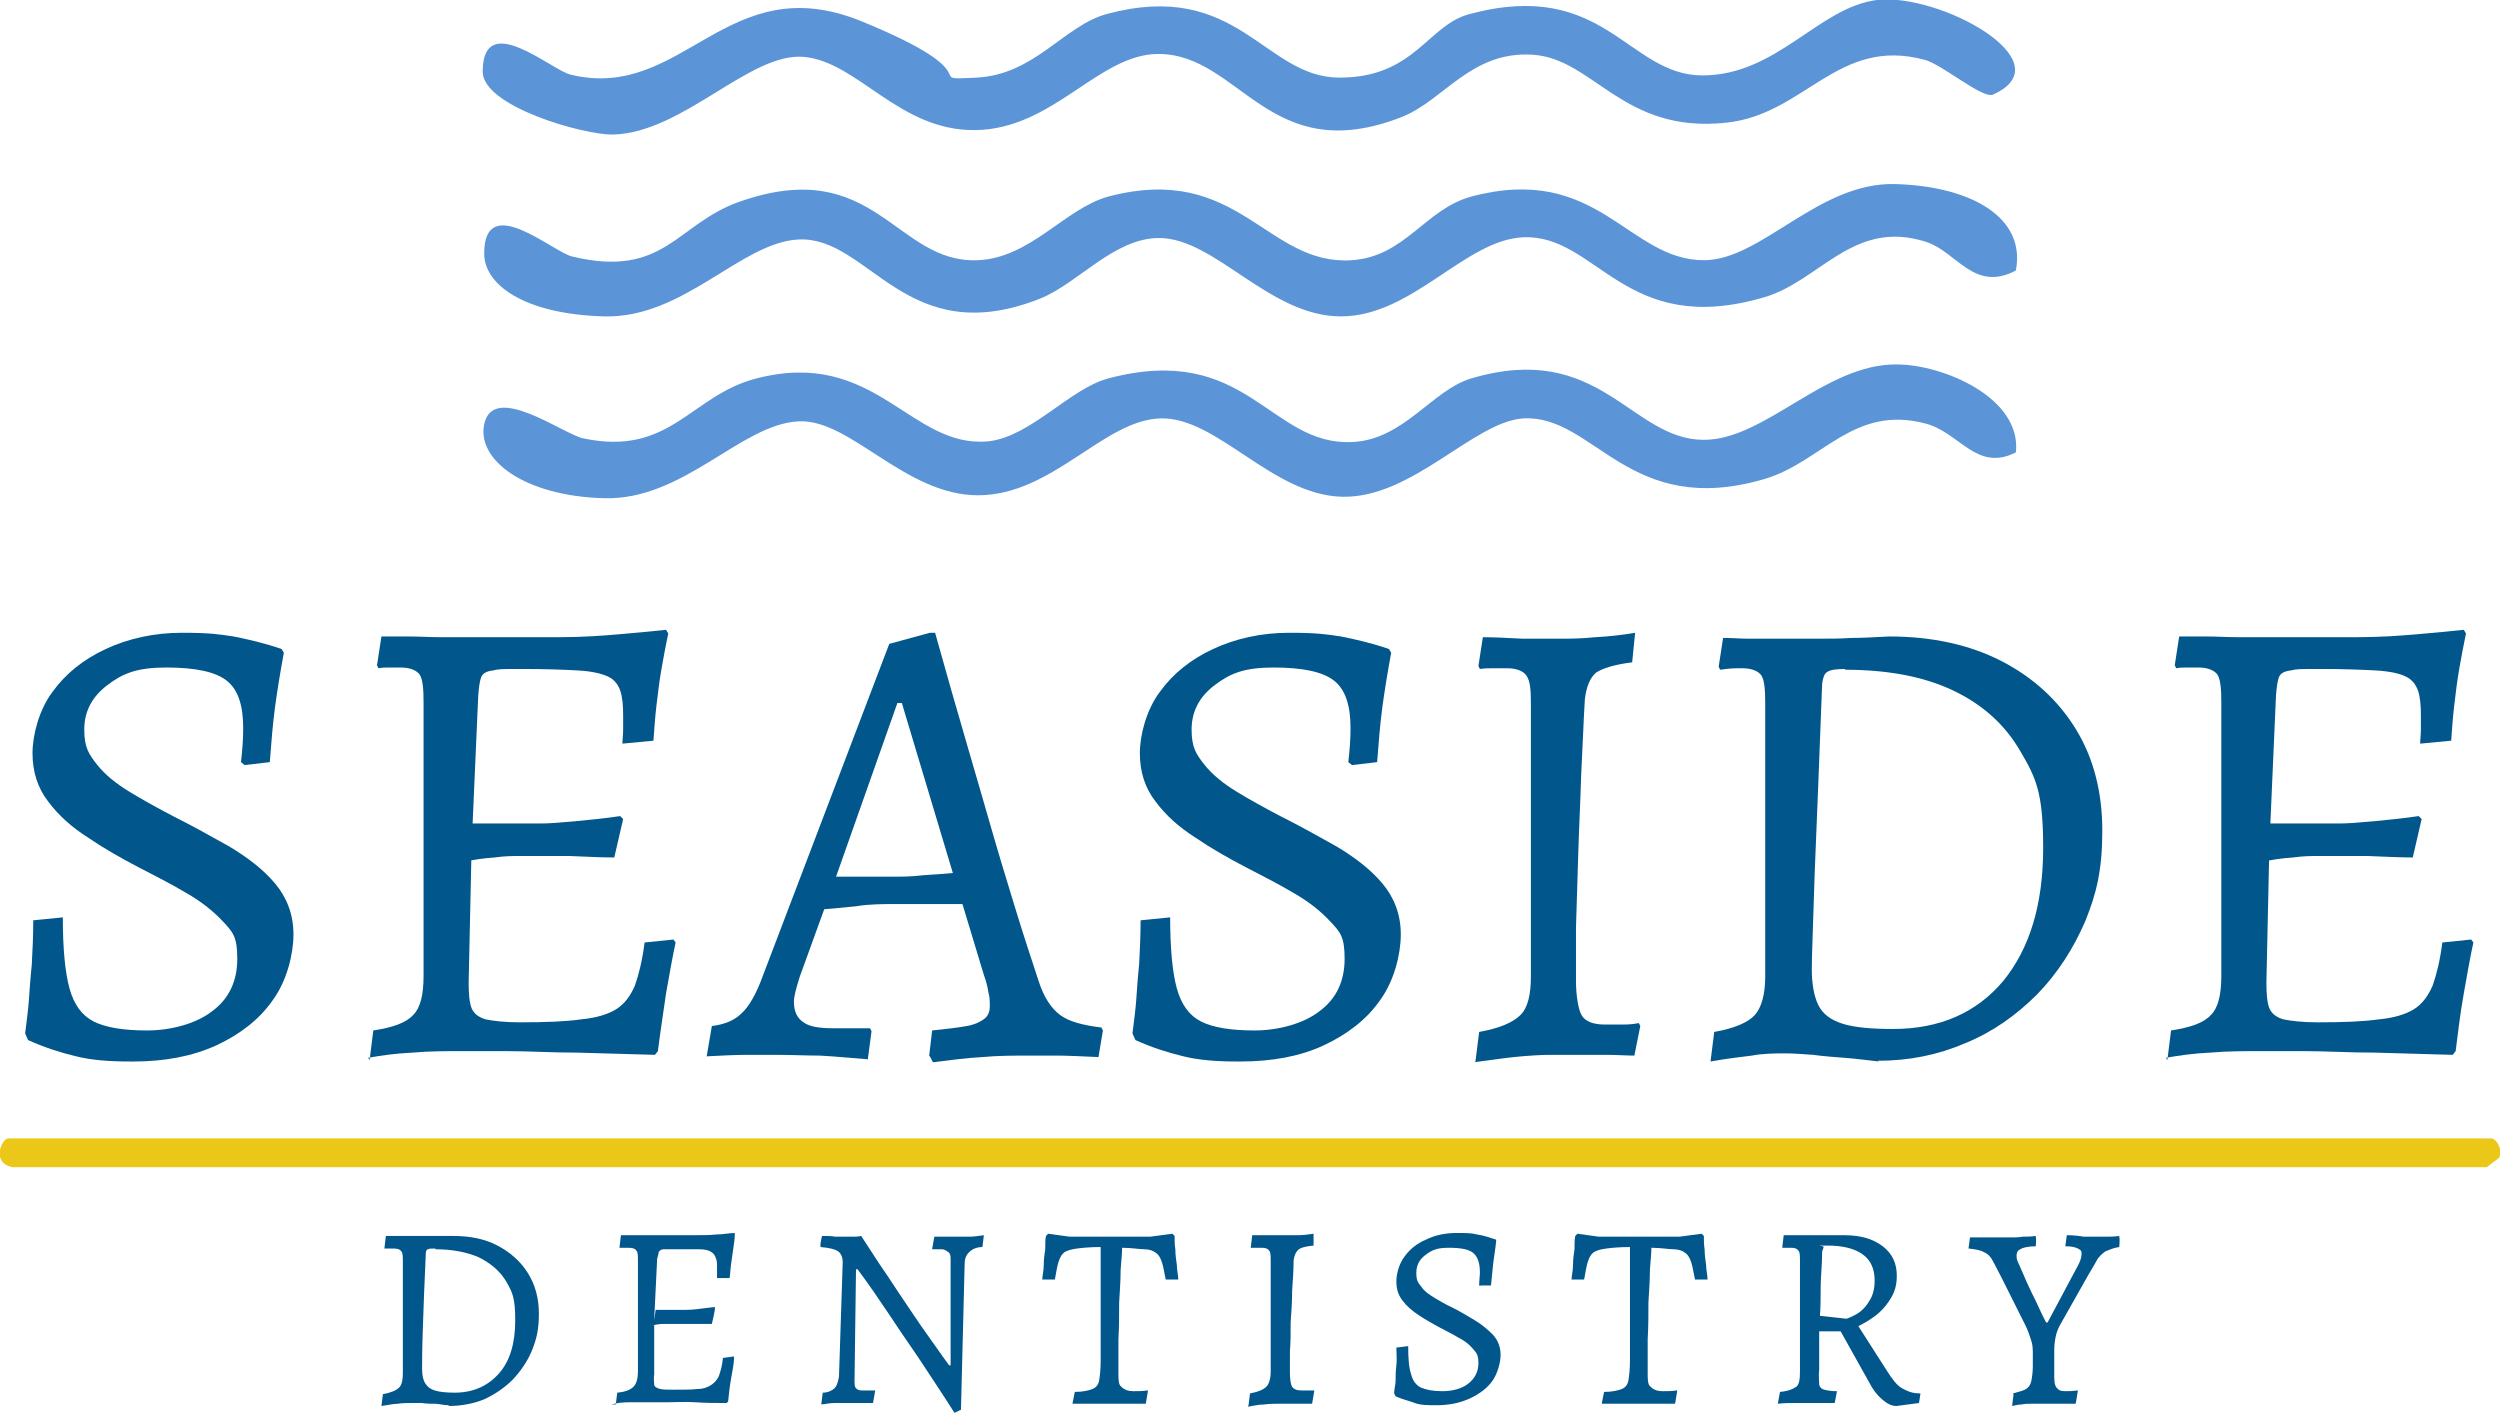 <?xml version="1.0" encoding="UTF-8"?>
<svg xmlns="http://www.w3.org/2000/svg" id="Layer_1" width="338.2" height="191.1" version="1.1" viewBox="0 0 338.2 191.1">
  <defs>
    <style>
      .st0 {
        fill: #ebc717;
      }

      .st1 {
        fill: #01578c;
      }

      .st2 {
        fill: #5c94d8;
      }
    </style>
  </defs>
  <g>
    <path class="st2" d="M272.7,61.2c-5.3,2.7-7.6-2.7-12.2-3.9-9.8-2.6-14,5.2-21.8,7.5-18.4,5.4-23-8.7-32.6-8.2-6.7.4-15,10.8-24.5,10.6s-16.9-10.8-24.6-10.6-14.6,10.4-24.7,10.4c-9.9,0-17.3-10.4-24.3-10-7.8.4-15.5,10.7-26.3,10.4s-17.2-5.2-16.2-10c1.2-5.8,10.8,1.4,13.4,1.9,11.8,2.5,14.5-5.8,23.4-8.1,16.2-4.2,20.8,9.5,31.4,8.5,5.7-.6,11-7.1,16.2-8.5,18.8-5,21.8,9.1,33,8.6,7-.3,10.8-7,16.1-8.6,17.5-5.2,21.6,8.3,31.5,8.3,8.3,0,16.4-10.3,26.1-10.2,6.2,0,17,4.5,16.1,12Z"></path>
    <path class="st2" d="M272.7,36.6c-5.7,3-8-2.6-12.2-3.9-9.8-3.1-14.3,5.3-21.8,7.5-18.9,5.6-22.6-8.5-32.6-8.1-7.9.3-15,10.7-24.7,10.7-9.7,0-17-10.6-24.6-10.6-6.1,0-10.9,6.1-16.1,8.2-18.2,7.2-23.1-8.5-32.7-8-7.8.4-15.5,10.7-26.3,10.4s-16.2-4.3-16.2-8.5c0-8.5,9.3-.2,11.9.4,12.5,3,14.1-4.4,22.6-7.4,18.4-6.5,21.1,8.4,32.3,7.9,7.1-.3,11.8-7,17.6-8.6,17.7-4.7,21.4,9.4,33,8.6,7.2-.5,9.9-6.9,16.1-8.6,17.2-4.6,21.2,8.6,31.5,8.6,7.8,0,15.5-10.6,25.9-10.3s17.7,4.6,16.3,11.7Z"></path>
    <path class="st2" d="M253.9,0c8.5-1,25.6,8.4,15.7,12.8-1.4.6-6.9-4.1-9.2-4.7-11.8-3.2-16.2,7.4-26.9,8.5-14,1.5-17.9-8.7-26.2-9.2s-11.9,6.1-17.6,8.4c-18,7.1-21.9-8.5-33-8.5-8.1,0-14.2,10.2-24.8,10.3-10.3.1-15.8-9.2-23.1-9.9s-16.3,10.2-25.8,10.5c-4,.1-17.7-3.8-17.7-8.5,0-8.5,9.3-.2,11.9.4,15.3,3.7,21.1-14.7,39.4-7.2s7.6,8,15.5,7.6,11.8-7,17.6-8.6c17.8-4.8,21.3,8.6,31.5,8.6s11.9-7.1,17.6-8.6c18.3-4.9,21.4,8.3,31.5,8.3S246,1,253.9,0Z"></path>
  </g>
  <path class="st0" d="M337.1,154c.8.2,1.6,1.9.9,2.7l-1.6,1.2H1.7c-3-.6-1.4-3.9-.6-3.9h335.9Z"></path>
  <g>
    <path class="st1" d="M17.5,143.6c-2.8,0-5.2-.2-7.2-.7-2.1-.5-4.3-1.2-6.5-2.2l-.4-.9c.2-1.6.4-3.1.5-4.4.1-1.4.2-3,.4-4.9.1-1.9.2-3.9.2-6l4-.4c0,4.2.3,7.4.9,9.6.6,2.2,1.7,3.7,3.3,4.5,1.6.8,4,1.2,7.2,1.2s6.6-.9,8.8-2.6c2.3-1.7,3.4-4.1,3.4-7.1s-.6-3.6-1.9-5c-1.3-1.4-2.9-2.7-5-3.9-2-1.2-4.2-2.3-6.5-3.5-2.3-1.2-4.6-2.5-6.8-4-2.2-1.4-4-3-5.4-4.9-1.4-1.8-2.1-4-2.1-6.5s.9-5.9,2.7-8.3c1.8-2.5,4.2-4.4,7.2-5.8,3-1.4,6.5-2.2,10.3-2.2s5,.2,7,.5c2,.4,4.2.9,6.5,1.7l.3.5c-.5,2.7-.9,5.2-1.2,7.4-.3,2.3-.5,4.7-.7,7.4l-3.4.4-.5-.4c.2-1.7.3-3.2.3-4.6,0-3.1-.7-5.2-2.2-6.4-1.5-1.2-4.2-1.8-8.2-1.8s-5.9.8-8,2.4c-2.1,1.6-3.1,3.6-3.1,6s.6,3.3,1.7,4.7c1.1,1.4,2.6,2.6,4.4,3.7,1.8,1.1,3.8,2.2,5.9,3.3,2.6,1.3,5.1,2.7,7.6,4.1,2.5,1.5,4.6,3.1,6.2,5,1.6,1.9,2.5,4.2,2.5,6.9s-.9,6.3-2.8,8.9c-1.8,2.6-4.4,4.6-7.6,6.1-3.3,1.5-7,2.2-11.3,2.2Z"></path>
    <path class="st1" d="M50,143.4l.5-4c2.6-.4,4.4-1,5.4-2.1,1-1,1.4-2.8,1.4-5.3v-36.9c0-1.9-.1-3.1-.5-3.8-.4-.6-1.3-1-2.6-1s-.8,0-1.4,0c-.6,0-1.1,0-1.6.1l-.2-.4.6-3.9c1,0,2.2,0,3.6,0,1.4,0,2.9.1,4.4.1,1.5,0,2.9,0,4.2,0,4.7,0,8.6,0,11.8,0,3.2,0,5.9-.2,8.2-.4,2.3-.2,4.4-.4,6.3-.6l.3.5c-.3,1.4-.6,3-.9,4.7-.3,1.7-.5,3.4-.7,5.1-.2,1.7-.3,3.3-.4,4.7l-4.2.4c0-.5.1-1.2.1-2,0-.8,0-1.4,0-1.8,0-1.4-.1-2.5-.4-3.4-.3-.8-.8-1.5-1.7-1.9-.9-.4-2.2-.7-4-.8-1.8-.1-4.3-.2-7.4-.2s-3.3,0-4.1.2c-.9.1-1.4.4-1.6.9-.2.5-.3,1.3-.4,2.4l-.9,20.5-.4,18.4c0,1.6.1,2.7.4,3.5.3.7.9,1.2,1.9,1.5,1,.2,2.5.4,4.6.4,3.5,0,6.2-.1,8.3-.4,2.1-.2,3.7-.7,4.8-1.4,1.1-.7,1.9-1.8,2.5-3.2.5-1.4,1-3.4,1.3-5.8l3.9-.4.3.4c-.4,1.8-.8,4.1-1.3,6.9-.4,2.8-.8,5.4-1.1,7.8l-.4.5c-3.5-.1-7-.2-10.5-.3-3.5,0-6.6-.2-9.4-.2-2.8,0-5,0-6.7,0s-3.9,0-6.2.2c-2.3.1-4.3.4-6,.7ZM62.7,116.7l.8-5.3h2.4c1.2,0,2.4,0,3.8,0,1.3,0,2.5,0,3.5,0s2.5-.1,4.6-.3c2.1-.2,4.1-.4,6.1-.7l.4.4-1.2,5.2c-1.6,0-3.7-.1-6.1-.2-2.4,0-4.5,0-6.2,0s-2.4,0-3.9.2c-1.5.1-2.9.3-4.1.6Z"></path>
    <path class="st1" d="M125.7,142.8l.4-3.4c2-.2,3.6-.4,4.7-.6,1.1-.2,1.9-.6,2.4-1,.5-.4.7-1,.7-1.7s0-1.2-.2-1.9c-.1-.7-.3-1.5-.6-2.3l-2.9-9.6c-1.1,0-2.5,0-4.4,0h-4.7c-1.7,0-3.5,0-5.3.3-1.8.2-3.3.3-4.3.4l-3.3,9.1c-.5,1.6-.8,2.7-.8,3.4,0,1.3.4,2.2,1.3,2.8.8.6,2.2.8,4,.8h5l.2.4-.5,3.8c-2.5-.2-4.6-.4-6.5-.5-1.9,0-3.8-.1-5.7-.1s-2.9,0-4.3,0c-1.5,0-3.3.1-5.3.2l.7-4.1c1.6-.2,3-.7,4-1.7,1-.9,2-2.6,2.9-5.1l17.1-44.9,5.5-1.5h.7c.8,2.8,1.5,5.3,2.2,7.8.7,2.4,1.5,5.2,2.4,8.3.9,3.1,1.9,6.5,2.9,10,1,3.5,2.1,7.1,3.2,10.7,1.1,3.6,2.2,7,3.3,10.3.7,2.2,1.7,3.7,2.9,4.6,1.2.9,3.1,1.4,5.6,1.7l.2.4-.6,3.6c-2.3-.1-4.2-.2-5.6-.2-1.5,0-2.7,0-3.7,0-2.2,0-4.3,0-6.4.2-2,.1-4.3.4-6.7.7l-.3-.6ZM113,118.6h7.7c1.2,0,2.6,0,4.2-.2,1.6-.1,3-.2,4-.3l-6.9-23h-.6l-8.3,23.5Z"></path>
    <path class="st1" d="M167.3,143.6c-2.8,0-5.2-.2-7.2-.7-2.1-.5-4.3-1.2-6.5-2.2l-.4-.9c.2-1.6.4-3.1.5-4.4.1-1.4.2-3,.4-4.9.1-1.9.2-3.9.2-6l4-.4c0,4.2.3,7.4.9,9.6.6,2.2,1.7,3.7,3.3,4.5,1.6.8,4,1.2,7.2,1.2s6.6-.9,8.8-2.6c2.3-1.7,3.4-4.1,3.4-7.1s-.6-3.6-1.9-5c-1.3-1.4-2.9-2.7-5-3.9-2-1.2-4.2-2.3-6.5-3.5-2.3-1.2-4.6-2.5-6.8-4-2.2-1.4-4-3-5.4-4.9-1.4-1.8-2.1-4-2.1-6.5s.9-5.9,2.7-8.3c1.8-2.5,4.2-4.4,7.2-5.8,3-1.4,6.5-2.2,10.3-2.2s5,.2,7,.5c2,.4,4.2.9,6.5,1.7l.3.5c-.5,2.7-.9,5.2-1.2,7.4-.3,2.3-.5,4.7-.7,7.4l-3.4.4-.5-.4c.2-1.7.3-3.2.3-4.6,0-3.1-.7-5.2-2.2-6.4-1.5-1.2-4.2-1.8-8.2-1.8s-5.9.8-8,2.4c-2.1,1.6-3.1,3.6-3.1,6s.6,3.3,1.7,4.7c1.1,1.4,2.6,2.6,4.4,3.7,1.8,1.1,3.8,2.2,5.9,3.3,2.6,1.3,5.1,2.7,7.6,4.1,2.5,1.5,4.6,3.1,6.2,5,1.6,1.9,2.5,4.2,2.5,6.9s-.9,6.3-2.8,8.9c-1.8,2.6-4.4,4.6-7.6,6.1-3.2,1.5-7,2.2-11.3,2.2Z"></path>
    <path class="st1" d="M199.6,143.6l.5-4c2.8-.5,4.6-1.3,5.6-2.3,1-1,1.4-2.8,1.4-5.2v-36.9c0-1.9-.1-3.1-.6-3.8-.4-.6-1.3-1-2.6-1s-1,0-1.7,0c-.7,0-1.4,0-2,.1l-.2-.4.6-3.9c1.5,0,3.3.1,5.4.2,2.1,0,3.8,0,5.1,0s2.8,0,4.7-.2c1.9-.1,3.7-.3,5.4-.6l-.4,4c-2.4.3-4,.8-4.9,1.4-.8.7-1.3,1.9-1.5,3.6-.2,3.2-.3,6.6-.5,10.3-.1,3.6-.3,7.2-.4,10.8-.1,3.5-.2,6.8-.3,9.8,0,3,0,5.3,0,7.2s.3,3.9.8,4.7c.5.8,1.6,1.2,3.1,1.2s1.7,0,2.5,0c.9,0,1.6-.1,2.1-.2l.2.4-.8,4c-1.1,0-2.3-.1-3.7-.1-1.4,0-2.8,0-4.2,0-1.4,0-2.6,0-3.6,0s-2.9.1-4.8.3c-1.9.2-3.7.5-5.4.7Z"></path>
    <path class="st1" d="M254.2,143.6c-1.8-.2-3.3-.4-4.7-.5-1.3-.1-2.7-.2-4.2-.4-1.4-.1-2.7-.2-3.8-.2s-3,0-4.5.3c-1.6.2-3.4.4-5.6.8l.5-4c2.8-.5,4.6-1.3,5.5-2.3.9-1,1.4-2.8,1.4-5.2v-36.9c0-1.9-.1-3.1-.5-3.8-.4-.6-1.3-1-2.6-1s-1.5,0-3,.2l-.2-.4.6-3.9c1.3,0,2.4.1,3.4.1,1,0,2,0,3,0,1.1,0,2,0,2.8,0s2.2,0,3.7,0c1.5,0,3,0,4.4-.1,1.5,0,3.2-.1,5.2-.2,5.7,0,10.8,1.1,15.1,3.3,4.3,2.2,7.7,5.3,10.1,9.2s3.6,8.5,3.6,13.8-.8,8.5-2.3,12.2c-1.6,3.7-3.7,7-6.5,9.9-2.8,2.8-6,5.1-9.7,6.6-3.7,1.6-7.6,2.4-11.9,2.4ZM249.7,90.5c-1.2,0-2.1.1-2.5.4-.4.2-.6.8-.7,1.6-.4,10.1-.7,18.6-1,25.4-.2,6.8-.4,11.2-.4,13.2s.3,3.7.9,4.9c.6,1.2,1.7,2,3.3,2.5,1.6.5,3.9.7,6.8.7,6.3,0,11.3-2.2,14.9-6.5,3.6-4.4,5.4-10.4,5.4-18s-1-9.5-3.1-13.1c-2.1-3.6-5.1-6.3-9.1-8.2-4-1.9-8.9-2.8-14.7-2.8Z"></path>
    <path class="st1" d="M293.2,143.4l.5-4c2.6-.4,4.4-1,5.4-2.1,1-1,1.4-2.8,1.4-5.3v-36.9c0-1.9-.1-3.1-.5-3.8-.4-.6-1.3-1-2.6-1s-.8,0-1.4,0c-.6,0-1.1,0-1.6.1l-.2-.4.6-3.9c1,0,2.2,0,3.6,0,1.4,0,2.9.1,4.4.1,1.5,0,2.9,0,4.2,0,4.7,0,8.6,0,11.8,0,3.2,0,5.9-.2,8.2-.4,2.3-.2,4.4-.4,6.3-.6l.3.5c-.3,1.4-.6,3-.9,4.7-.3,1.7-.5,3.4-.7,5.1-.2,1.7-.3,3.3-.4,4.7l-4.2.4c0-.5.1-1.2.1-2,0-.8,0-1.4,0-1.8,0-1.4-.1-2.5-.4-3.4-.3-.8-.8-1.5-1.7-1.9-.8-.4-2.2-.7-4-.8-1.8-.1-4.3-.2-7.4-.2s-3.3,0-4.1.2c-.9.1-1.4.4-1.6.9-.2.5-.3,1.3-.4,2.4l-.9,20.5-.4,18.4c0,1.6.1,2.7.4,3.5.3.7.9,1.2,1.9,1.5,1,.2,2.5.4,4.6.4,3.5,0,6.2-.1,8.3-.4,2.1-.2,3.7-.7,4.8-1.4,1.1-.7,1.9-1.8,2.5-3.2.5-1.4,1-3.4,1.3-5.8l3.9-.4.3.4c-.4,1.8-.8,4.1-1.3,6.9s-.8,5.4-1.1,7.8l-.4.5c-3.5-.1-7-.2-10.5-.3-3.5,0-6.6-.2-9.4-.2-2.8,0-5,0-6.7,0s-3.9,0-6.2.2c-2.3.1-4.3.4-6,.7ZM306,116.7l.8-5.3h2.4c1.2,0,2.4,0,3.8,0,1.3,0,2.5,0,3.5,0s2.5-.1,4.6-.3c2.1-.2,4.1-.4,6.1-.7l.4.4-1.2,5.2c-1.6,0-3.7-.1-6.1-.2-2.4,0-4.5,0-6.2,0s-2.4,0-3.9.2c-1.5.1-2.9.3-4.1.6Z"></path>
  </g>
  <g>
    <path class="st1" d="M60.7,190.1c-.7,0-1.3-.2-1.9-.2s-1.1,0-1.7-.1c-.6,0-1.1,0-1.5,0s-1.2,0-1.8.1c-.6,0-1.4.2-2.2.3l.2-1.6c1.1-.2,1.8-.5,2.2-.9.4-.4.5-1.1.5-2.1v-14.8c0-.8,0-1.3-.2-1.5-.2-.3-.5-.4-1.1-.4s-.6,0-1.2,0h0c0-.1.2-1.7.2-1.7.5,0,1,0,1.4,0s.8,0,1.2,0,.8,0,1.1,0,.9,0,1.5,0c.6,0,1.2,0,1.8,0,.6,0,1.3,0,2.1,0,2.3,0,4.3.4,6,1.3,1.7.9,3.1,2.1,4.1,3.7,1,1.6,1.5,3.4,1.5,5.5s-.3,3.4-.9,4.9c-.6,1.5-1.5,2.8-2.6,4-1.1,1.1-2.4,2-3.9,2.7-1.5.6-3.1.9-4.8.9ZM58.9,168.9c-.5,0-.8,0-1,.1-.2,0-.3.3-.3.6-.2,4.1-.3,7.4-.4,10.2s-.1,4.5-.1,5.3.1,1.5.4,2,.7.8,1.3,1c.6.2,1.6.3,2.7.3,2.5,0,4.5-.9,6-2.6,1.5-1.7,2.2-4.1,2.2-7.2s-.4-3.8-1.2-5.2c-.8-1.4-2.1-2.5-3.7-3.3-1.6-.7-3.6-1.1-5.9-1.1Z"></path>
    <path class="st1" d="M83.3,190l.2-1.6c1.1-.1,1.8-.4,2.2-.8s.6-1.1.6-2.1v-14.8c0-.8,0-1.3-.2-1.5-.2-.3-.5-.4-1.1-.4s-.3,0-.6,0c-.2,0-.4,0-.6,0h0c0-.1.2-1.7.2-1.7.4,0,.9,0,1.4,0s1.1,0,1.8,0c.6,0,1.2,0,1.7,0,1.9,0,3.4,0,4.7,0,1.3,0,2.4,0,3.3-.1.9,0,1.8-.2,2.5-.2v.2c0,.6-.1,1.2-.2,1.9-.1.7-.2,1.4-.3,2.1s-.1,1.3-.2,1.9h-1.7c0,0,0-.3,0-.7,0-.3,0-.6,0-.7,0-.6,0-1-.2-1.4-.1-.3-.3-.6-.7-.8-.3-.2-.9-.3-1.6-.3-.7,0-1.7,0-3,0s-1.3,0-1.7,0c-.4,0-.6.2-.7.4,0,.2-.1.5-.2.9l-.4,8.2v7.4c-.1.6,0,1.1,0,1.4s.4.5.8.6,1,.1,1.8.1c1.4,0,2.5,0,3.3-.1.8,0,1.5-.3,1.9-.6.4-.3.8-.7,1-1.3.2-.6.4-1.3.5-2.3l1.5-.2v.2c0,.7-.2,1.7-.4,2.8-.2,1.1-.3,2.2-.4,3.1l-.2.2c-1.4,0-2.8,0-4.2-.1s-2.7,0-3.8,0-2,0-2.7,0-1.6,0-2.5,0c-.9,0-1.7.1-2.4.3ZM88.4,179.3l.3-2.1h.9c.5,0,1,0,1.5,0,.5,0,1,0,1.4,0s1,0,1.8-.1,1.6-.2,2.4-.3v.2c.1,0-.4,2.1-.4,2.1-.7,0-1.5,0-2.4,0-1,0-1.8,0-2.5,0s-1,0-1.6,0c-.6,0-1.1.1-1.6.2Z"></path>
    <path class="st1" d="M129.1,191.1c-1.7-2.7-3.4-5.2-4.9-7.5-1.6-2.3-3-4.4-4.2-6.2-1.2-1.8-2.5-3.7-4-5.7h-.2l-.2,15c0,.5,0,.9.2,1.1.2.2.4.3.8.3s.3,0,.6,0c.3,0,.7,0,1.2,0h0c0,.1-.3,1.7-.3,1.7-.5,0-.9,0-1.3,0-.4,0-.8,0-1.2,0-.4,0-.8,0-1.2,0s-1,0-1.5,0c-.5,0-1.1.1-1.8.2l.2-1.6c.7,0,1.3-.3,1.6-.6s.5-.9.6-1.6l.5-15.4c0-.7-.2-1.2-.6-1.5-.4-.3-1.2-.5-2.4-.6v-.2c-.1,0,.2-1.3.2-1.3.7,0,1.3,0,1.8.1.5,0,.9,0,1.2,0s.8,0,1.1,0c.4,0,.8,0,1.2-.1,1.2,1.8,2.3,3.6,3.5,5.3,1.1,1.7,2.2,3.3,3.2,4.8,1,1.5,1.9,2.8,2.7,3.9.8,1.1,1.6,2.3,2.5,3.5h.2v-14.2c0-.5,0-.9-.3-1.1s-.5-.4-.9-.4-.8,0-1.3,0h0c0-.1.3-1.7.3-1.7.5,0,.9,0,1.2,0s.7,0,1.1,0,.7,0,1,0c.5,0,1,0,1.5,0s1.2-.1,1.9-.2l-.2,1.6c-.8,0-1.4.3-1.8.7s-.6.9-.6,1.5l-.5,19.8-1,.5Z"></path>
    <path class="st1" d="M145.1,189.8l.3-1.5c1.1,0,1.9-.2,2.4-.4.5-.2.8-.6.9-1.2s.2-1.5.2-2.7v-15.3c-1.4,0-2.4.1-3.2.2s-1.4.3-1.7.5c-.4.3-.6.7-.8,1.3s-.3,1.4-.5,2.4h-1.7c0-.5.2-1.2.2-2s.1-1.4.2-2.1c0-.7,0-1.3.1-1.8l.3-.3,2.9.4h10.9l3-.4.3.3c0,.5,0,1.2.1,1.8,0,.7.1,1.4.2,2.1,0,.7.2,1.4.2,2h-1.7c-.2-.9-.3-1.7-.5-2.3-.2-.6-.4-1-.8-1.3-.4-.3-.9-.5-1.6-.5-.7,0-1.7-.2-3-.2,0,.7-.1,1.7-.2,3,0,1.3-.1,2.8-.2,4.4,0,1.6,0,3.3-.1,5,0,1.7,0,3.2,0,4.7s.2,1.5.5,1.8.8.5,1.5.5,1.3,0,1.9-.1h.1c0,.1-.3,1.8-.3,1.8-.5,0-1.1,0-1.7,0s-1.3,0-1.9,0-1.1,0-1.5,0-.8,0-1.4,0-1.2,0-1.8,0-1.1,0-1.6,0Z"></path>
    <path class="st1" d="M168.9,190.1l.2-1.6c1.1-.2,1.8-.5,2.2-.9.4-.4.6-1.1.6-2.1v-14.8c0-.8,0-1.3-.2-1.5-.2-.3-.5-.4-1-.4s-.4,0-.7,0-.6,0-.8,0h0c0-.1.2-1.7.2-1.7.6,0,1.3,0,2.2,0s1.5,0,2,0,1.1,0,1.9,0c.8,0,1.5-.1,2.2-.2v1.6c-1.1.1-1.8.3-2.1.6-.3.3-.5.7-.6,1.4,0,1.3-.1,2.7-.2,4.1,0,1.5-.1,2.9-.2,4.3,0,1.4,0,2.7-.1,3.9,0,1.2,0,2.1,0,2.9s.1,1.6.3,1.9.6.5,1.2.5.7,0,1,0,.6,0,.8,0h0c0,.1-.3,1.8-.3,1.8-.4,0-.9,0-1.5,0h-1.7c-.6,0-1,0-1.4,0s-1.2,0-1.9.1c-.8,0-1.5.2-2.2.3Z"></path>
    <path class="st1" d="M194.3,190.1c-1.1,0-2.1,0-2.9-.3s-1.7-.5-2.6-.9l-.2-.4c0-.6.2-1.2.2-1.8,0-.5,0-1.2.1-2s0-1.5,0-2.4l1.6-.2c0,1.7.1,3,.4,3.8.2.9.7,1.5,1.3,1.8.7.3,1.6.5,2.9.5s2.6-.3,3.5-1c.9-.7,1.4-1.6,1.4-2.8s-.3-1.4-.8-2c-.5-.6-1.2-1.1-2-1.5-.8-.5-1.7-.9-2.6-1.4-.9-.5-1.8-1-2.7-1.6s-1.6-1.2-2.2-2-.8-1.6-.8-2.6.4-2.4,1.1-3.3c.7-1,1.7-1.8,2.9-2.3,1.2-.6,2.6-.9,4.1-.9s2,0,2.8.2c.8.1,1.7.4,2.6.7v.2c-.1,1.1-.3,2.1-.4,3s-.2,1.9-.3,3h-1.4c0,.1-.2,0-.2,0,0-.7.1-1.3.1-1.8,0-1.2-.3-2.1-.9-2.6-.6-.5-1.7-.7-3.3-.7s-2.3.3-3.2,1c-.8.6-1.2,1.4-1.2,2.4s.2,1.3.7,1.9c.4.6,1,1,1.8,1.5.7.4,1.5.9,2.4,1.3,1,.5,2,1.1,3,1.7,1,.6,1.8,1.3,2.5,2,.7.8,1,1.7,1,2.7s-.4,2.5-1.1,3.5c-.7,1-1.8,1.8-3.1,2.4-1.3.6-2.8.9-4.5.9Z"></path>
    <path class="st1" d="M216.7,189.8l.3-1.5c1.1,0,1.9-.2,2.4-.4.5-.2.8-.6.9-1.2s.2-1.5.2-2.7v-15.3c-1.4,0-2.4.1-3.2.2s-1.4.3-1.7.5c-.4.3-.6.7-.8,1.3s-.3,1.4-.5,2.4h-1.7c0-.5.2-1.2.2-2s.1-1.4.2-2.1c0-.7,0-1.3.1-1.8l.3-.3,2.9.4h10.9l3-.4.3.3c0,.5,0,1.2.1,1.8,0,.7.1,1.4.2,2.1,0,.7.2,1.4.2,2h-1.7c-.2-.9-.3-1.7-.5-2.3s-.4-1-.8-1.3c-.4-.3-.9-.5-1.6-.5-.7,0-1.7-.2-3-.2,0,.7-.1,1.7-.2,3,0,1.3-.1,2.8-.2,4.4,0,1.6,0,3.3-.1,5,0,1.7,0,3.2,0,4.7s.2,1.5.5,1.8.8.5,1.5.5,1.3,0,1.9-.1h.1c0,.1-.3,1.8-.3,1.8-.5,0-1.1,0-1.7,0s-1.3,0-1.9,0-1.1,0-1.5,0-.8,0-1.4,0-1.2,0-1.8,0-1.1,0-1.6,0Z"></path>
    <path class="st1" d="M256.5,190.2c-.6,0-1.2-.3-1.9-.9-.7-.6-1.3-1.4-1.8-2.4l-3.8-6.8h-2.9v5.2c-.1.8,0,1.5,0,1.9s.3.7.7.8.9.2,1.7.2h0c0,.1-.3,1.6-.3,1.6-.5,0-.9,0-1.2,0s-.8,0-1.2,0-.9,0-1.3,0c-.6,0-1.2,0-1.8,0-.6,0-1.4,0-2.2.1l.3-1.6c1.1-.1,1.8-.4,2.2-.7s.5-1,.5-2.1v-14.8c0-.8,0-1.3-.2-1.5-.2-.3-.5-.4-1-.4s-.6,0-1.2,0h0c0-.1.2-1.7.2-1.7.5,0,1,0,1.4,0,.4,0,.9,0,1.3,0,.4,0,.8,0,1.2,0s.7,0,1.2,0,1,0,1.4,0c.5,0,1,0,1.7,0,2.2,0,3.9.5,5.2,1.5,1.3,1,1.9,2.3,1.9,4s-.5,2.7-1.4,3.9c-.9,1.2-2.2,2.1-3.8,2.9l3.9,6.1c.7,1.1,1.3,1.9,2,2.3s1.4.7,2.4.7h.1c0,.1-.2,1.3-.2,1.3l-3,.4ZM249.8,178.4c.8-.3,1.4-.6,1.9-1,.5-.4.9-.9,1.3-1.6s.6-1.5.6-2.6c0-1.5-.5-2.7-1.6-3.5s-2.7-1.2-4.8-1.2-.4,0-.5.2c0,.1-.1.3-.2.6,0,1.9-.2,3.4-.2,4.8,0,1.3,0,2.6-.1,3.9l3.6.4Z"></path>
    <path class="st1" d="M272.3,188.5c.8-.2,1.5-.4,1.8-.6.4-.3.6-.6.7-1.1s.2-1.2.2-2v-1.5c0-.7,0-1.3-.2-1.9s-.4-1.3-.8-2.1l-3.2-6.4c-.5-1-.9-1.7-1.2-2.3s-.7-1-1.2-1.2c-.5-.3-1.2-.4-2.1-.5h0c0-.1.2-1.5.2-1.5.5,0,.9,0,1.3,0s.8,0,1.3,0,.9,0,1.3,0,1,0,1.6,0,1.1,0,1.6-.1c.5,0,1.1,0,1.8-.1v.2c.1,0,0,1.2,0,1.2-1.1,0-1.8.2-2.1.4-.4.2-.5.5-.5.9s.1.7.4,1.3c.3.7.6,1.4,1,2.3.4.9.8,1.7,1.2,2.5.4.8.8,1.8,1.4,2.9h.2l4-7.5c.4-.7.6-1.3.6-1.8s-.2-.5-.5-.7c-.4-.2-.9-.3-1.7-.3h0c0-.1.2-1.5.2-1.5.9,0,1.7.1,2.3.2.6,0,1.1,0,1.6,0s.9,0,1.4,0c.5,0,1.1,0,1.8-.1v.2c.1,0,0,1.3,0,1.3-.8.1-1.4.4-1.9.6-.4.3-.9.7-1.2,1.3s-.9,1.5-1.5,2.6l-3.5,6.2c-.2.4-.4.9-.5,1.4-.1.5-.2,1.1-.2,1.9,0,.8,0,1.8,0,3.1,0,.9,0,1.5.3,1.9s.6.5,1.2.5.9,0,1.7-.1h0c0,.1-.3,1.8-.3,1.8-.6,0-1.2,0-1.7,0-.5,0-1,0-1.5,0s-1,0-1.4,0-.9,0-1.4,0-.9,0-1.3.1c-.4,0-.8.1-1.3.2l.2-1.6Z"></path>
  </g>
</svg>
